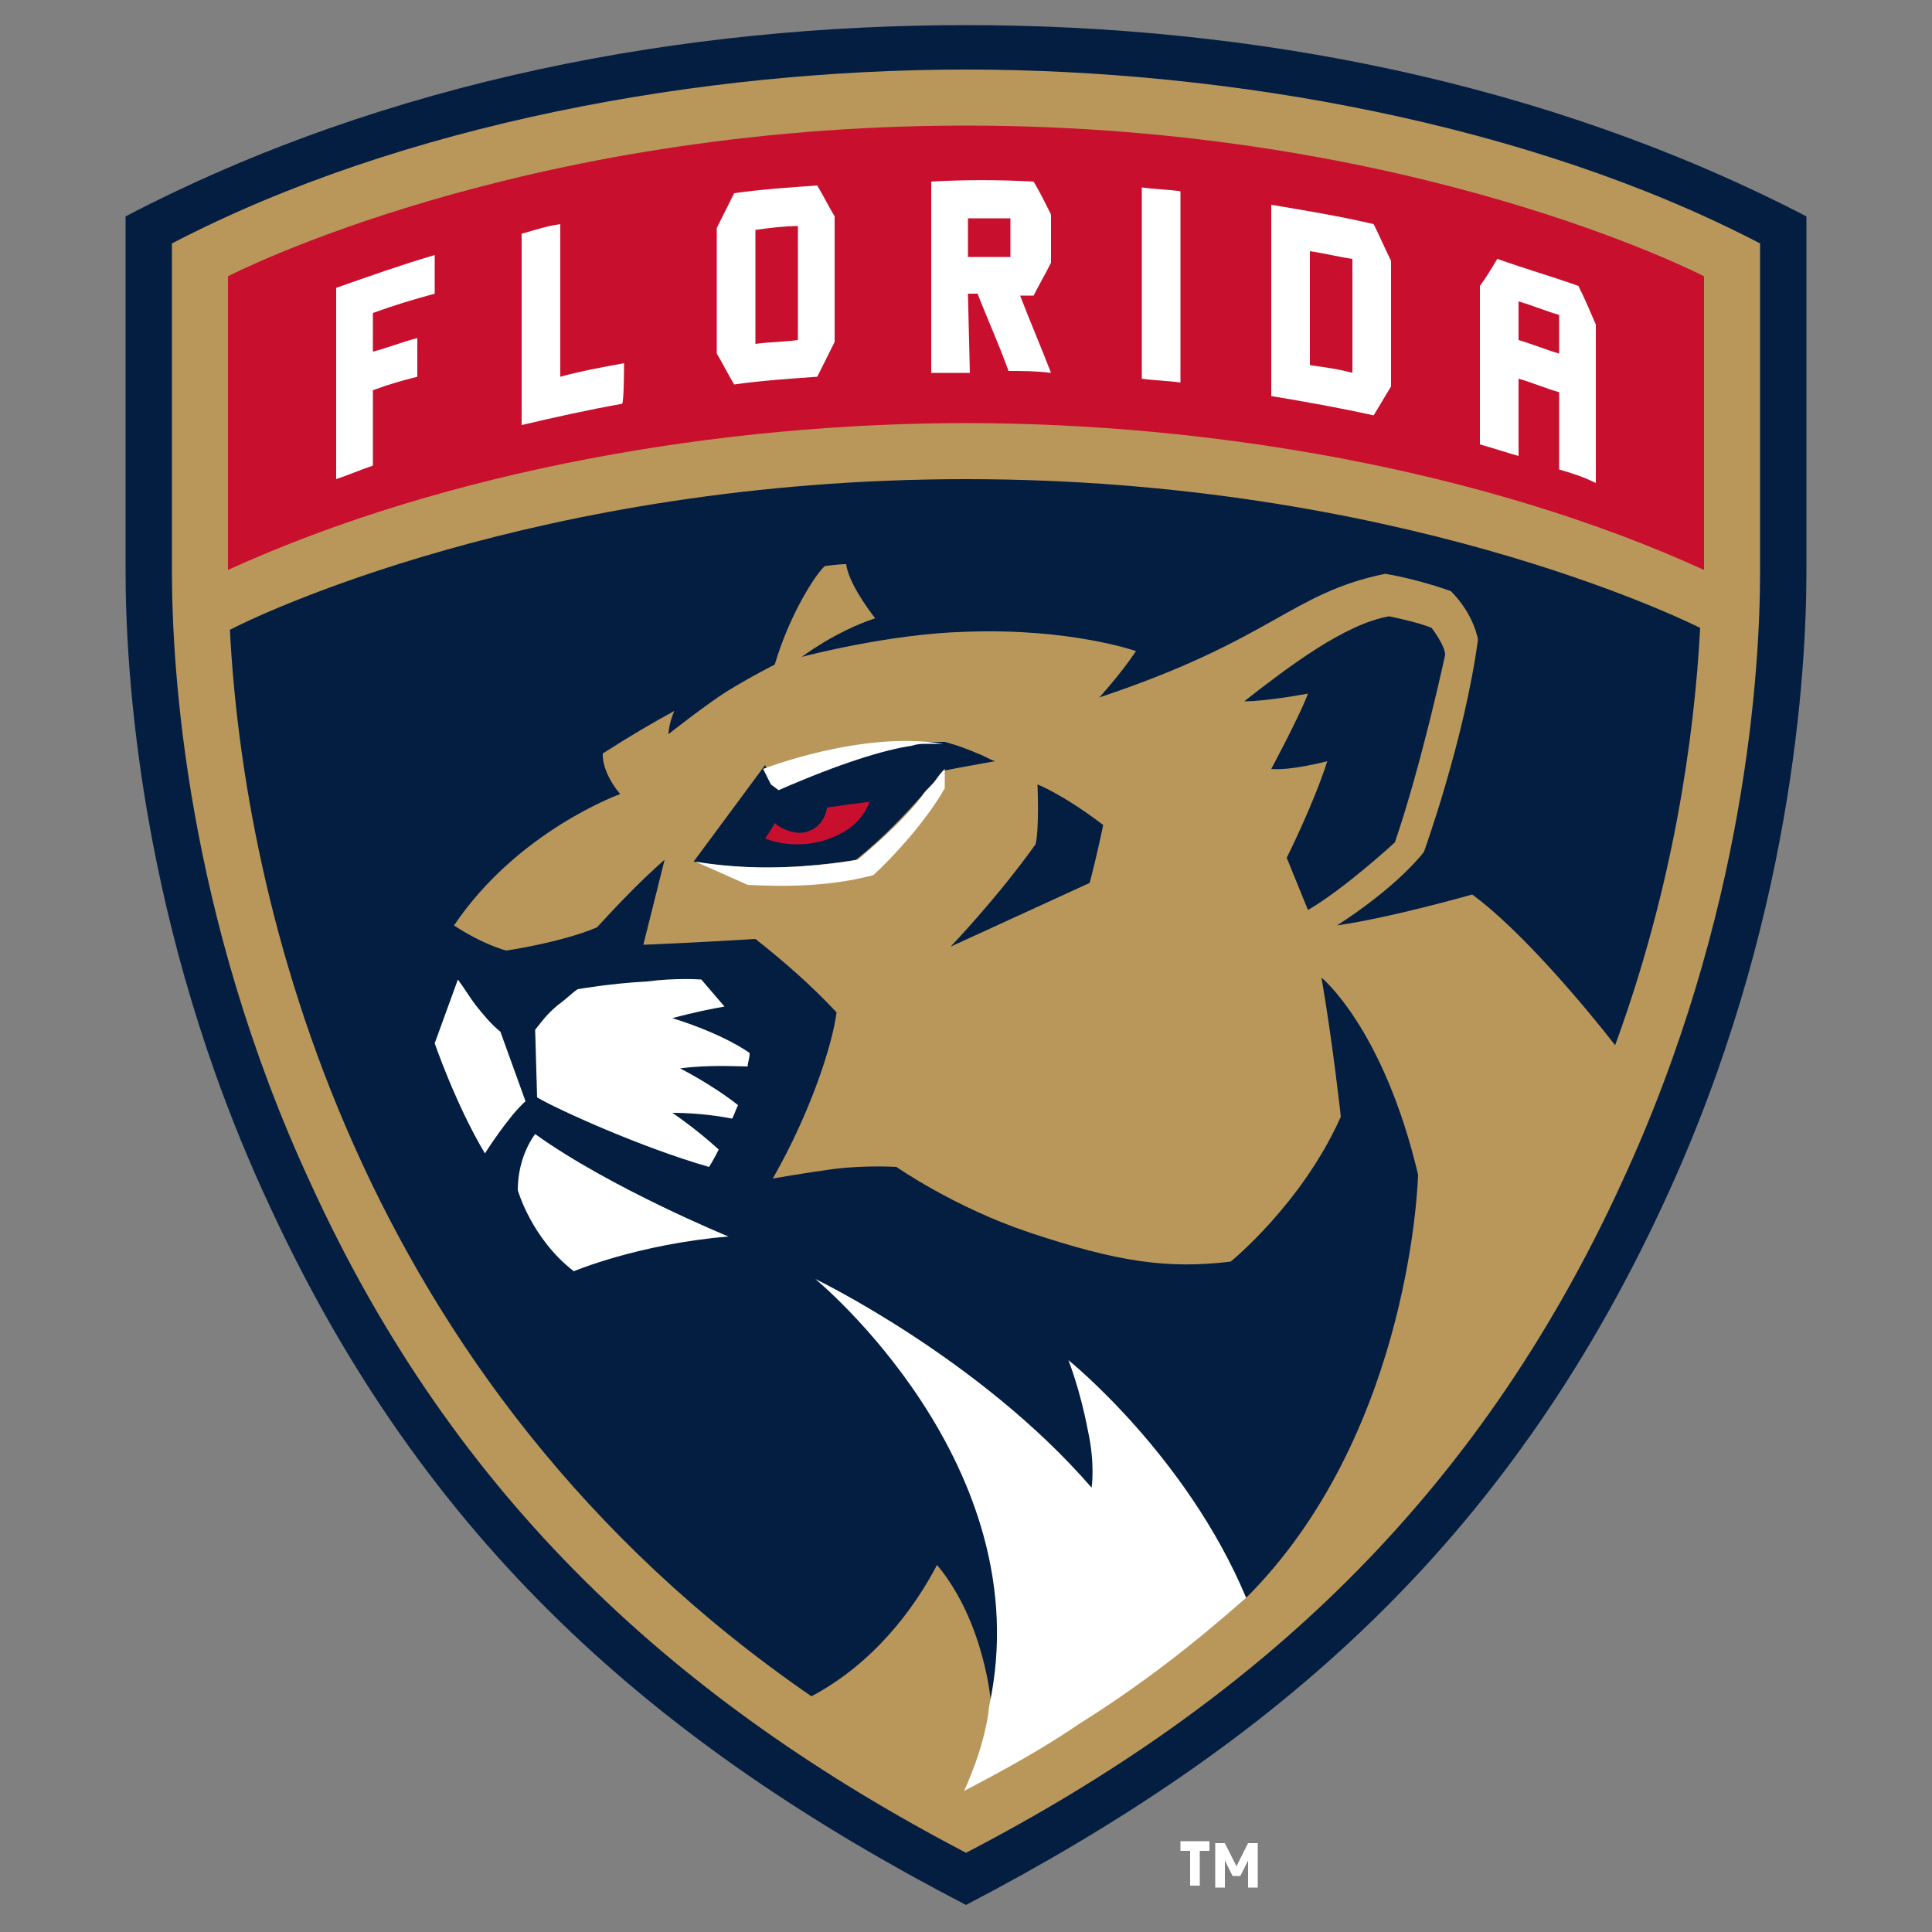 <?xml version="1.0" encoding="utf-8"?>
<!-- Generator: Adobe Illustrator 27.3.1, SVG Export Plug-In . SVG Version: 6.00 Build 0)  -->
<svg version="1.1" id="Layer_1" xmlns="http://www.w3.org/2000/svg" xmlns:xlink="http://www.w3.org/1999/xlink" x="0px" y="0px"
	 viewBox="0 0 100 100" style="enable-background:new 0 0 100 100;" xml:space="preserve">
<rect x="0" y="0" width="100" height="100" fill="#808080" stroke="none"/>
<style type="text/css">
	.st0{fill:#041E42;}
	.st1{fill:none;}
	.st2{fill:#B9975B;}
	.st3{fill:#FFFFFF;}
	.st4{fill:#C8102E;}
</style>
<path class="st3" d="M62.1,95.8v1.8h-0.5v-1.8h-0.5v-0.5h1.5v0.5H62.1L62.1,95.8z M64.6,97.7v-1.4l-0.4,0.8h-0.4l-0.4-0.8v1.4h-0.5
	v-2.3h0.5l0.6,1.2l0.6-1.2h0.5v2.3L64.6,97.7L64.6,97.7z"/>
<path class="st1" d="M94,10C81.4,3.5,66.2,0,50,0C33.8,0,18.6,3.5,6,10l-0.7,0.4v19.2c0,5.1,0.7,18.6,7.5,33.2
	c7.6,16.4,18.5,27.5,36.6,36.9L50,100l0.6-0.3c18.1-9.4,29.1-20.4,36.6-36.9c6.8-14.7,7.5-28.1,7.5-33.2V10.4L94,10L94,10z"/>
<path class="st0" d="M6.5,11.2v18.4c0,5,0.7,18.3,7.4,32.7C22,79.9,34,90.3,50,98.6C65.9,90.3,77.9,80,86.1,62.3
	c6.7-14.4,7.4-27.7,7.4-32.7V11.2C80,4.2,64.7,1.3,50,1.3C35.5,1.3,20.1,4.1,6.5,11.2z"/>
<path class="st2" d="M8.9,12.6v17c0,4.9,0.7,17.7,7.2,31.7c7.5,16.4,19,26.8,33.9,34.6c15-7.8,26.4-18.3,33.9-34.6
	c6.5-14,7.2-26.8,7.2-31.7v-17c-11.9-6.2-27.5-9-41.1-9C36.3,3.6,20.8,6.4,8.9,12.6L8.9,12.6z"/>
<g>
	<path class="st0" d="M67.7,47.1c1.9-1.1,4.5-3.5,4.5-3.5c1.4-4.1,2.6-9.7,2.6-9.7c0-0.5-0.7-1.4-0.7-1.4c-0.7-0.3-2.2-0.6-2.2-0.6
		c-2.3,0.4-5.2,2.6-7.5,4.4c1.2,0,3.3-0.4,3.3-0.4c-0.4,1.1-1.9,3.9-1.9,3.9c1,0.1,2.9-0.4,2.9-0.4c-0.7,2.2-2.1,5-2.1,5L67.7,47.1
		L67.7,47.1z M51.5,39.4c-0.3-0.1-0.6-0.3-0.9-0.4c-0.9-0.4-1.7-0.6-1.7-0.6s-0.2,0-0.5,0c-0.1,0-0.2,0-0.3,0
		c-0.3,0-0.5,0.1-0.8,0.1c-1.4,0.3-3.8,0.9-6.9,2.3h0L40,40.4l-0.4-0.8l-3.7,5h0c1.2,0.2,2.5,0.3,3.7,0.3c2.6,0,4.7-0.4,4.7-0.4
		c1.4-1.1,2.6-2.4,3.4-3.3c0.2-0.3,0.5-0.5,0.7-0.8c0.2-0.3,0.4-0.5,0.4-0.5C49.8,39.7,50.4,39.6,51.5,39.4L51.5,39.4z M57.1,42.7
		c-2.1-1.6-3.4-2.1-3.4-2.1s0.1,2.3-0.1,3.1c-2,2.8-4.4,5.3-4.4,5.3l7.2-3.3C56.8,44.2,57.1,42.7,57.1,42.7z"/>
	<path class="st0" d="M50,24.8c-22.2,0-37,7.2-38.1,7.8c0.7,13.9,6.4,38.9,30.1,55.2c3.2-1.7,5.3-4.5,6.5-6.8c2.5,3,2.8,7.2,2.8,7.2
		v0c-0.2,2.1-1.3,4.4-1.3,4.4h0c2.1-1.1,4.1-2.2,6-3.5c3.2-2,6-4.2,8.6-6.5l0,0c0.1-0.1,0.1-0.1,0.2-0.2c8.3-8.6,8.6-21.6,8.6-21.6
		c-1.8-7.6-5-10.2-5-10.2c0.6,3.5,1,7.2,1,7.2c-2,4.5-5.7,7.5-5.7,7.5c-3.3,0.4-5.9,0-10.4-1.5c-3.9-1.3-6.9-3.4-6.9-3.4
		s-1.5-0.1-3.2,0.1c-1.5,0.2-3.2,0.5-3.2,0.5c2-3.5,3.1-7,3.3-8.6c-1.3-1.4-2.8-2.7-4.2-3.8c-3.2,0.2-5.8,0.3-5.8,0.3l1.1-4.4
		c0,0-0.7,0.6-1.6,1.5c-0.9,0.9-1.9,2-1.9,2c-1.9,0.8-4.7,1.2-4.7,1.2c-1.4-0.4-2.7-1.3-2.7-1.3c3.3-4.9,8.6-6.8,8.6-6.8
		c-1-1.2-0.9-2.1-0.9-2.1c1.4-0.9,2.6-1.6,3.7-2.2c-0.3,0.7-0.3,1.2-0.3,1.2s1.9-1.5,3-2.2c1.3-0.8,2.5-1.4,2.5-1.4
		c0.8-2.7,2.2-4.8,2.6-5.1c0,0,0.7-0.1,1.1-0.1c0.1,0.9,1.1,2.3,1.5,2.8c-2.1,0.7-3.8,2-3.8,2s4.5-1.2,8.5-1.3c5.4-0.2,8.8,1,8.8,1
		c-0.8,1.2-1.9,2.4-1.9,2.4c9-3,9.9-5.4,14.8-6.4c1.8,0.3,3.4,0.9,3.4,0.9c1.2,1.2,1.4,2.5,1.4,2.5c-0.7,5.2-2.8,11-2.8,11
		c-1.6,2-4.5,3.8-4.5,3.8c2.8-0.4,7-1.6,7-1.6c2.6,1.9,6,6,7.4,7.8c3-8.2,4.1-15.9,4.4-21.6C87,32,72.2,24.8,50,24.8L50,24.8z"/>
</g>
<path class="st3" d="M25.1,59.7c0,0,1.2-1.9,2.1-2.7l-1.3-3.6C25.4,53,25,52.5,24.6,52c-0.3-0.4-0.6-0.9-0.9-1.3L22.5,54
	C22.5,54,23.6,57.2,25.1,59.7L25.1,59.7z M26.8,61.6c0,0,0.7,2.5,2.9,4.2c0,0,3.3-1.4,8-1.8c0,0-6.1-2.5-10-5.3
	C27.7,58.7,26.8,59.8,26.8,61.6z M44.4,44.5c0,0-2.1,0.4-4.7,0.4c-1.2,0-2.5-0.1-3.7-0.3l2.7,1.2c1.9,0.1,4.2,0.1,6.5-0.5
	c1.1-1,2.8-2.9,3.7-4.5c0,0,0-0.4,0-1c0,0-0.2,0.2-0.4,0.5c-0.2,0.3-0.5,0.5-0.7,0.8C47,42.2,45.7,43.4,44.4,44.5L44.4,44.5z
	 M36.7,60.4c0,0,0.2-0.3,0.5-0.9c-1.2-1.1-2.4-1.9-2.4-1.9c1.4,0,2.6,0.2,3.1,0.3c0.1-0.2,0.2-0.5,0.3-0.7c-1.4-1.1-3-1.9-3-1.9
	c1.5-0.2,3-0.1,3.5-0.1c0-0.2,0.1-0.4,0.1-0.7c-1.6-1.1-4-1.8-4-1.8c1.1-0.3,2.1-0.5,2.7-0.6l-1.2-1.4c0,0-1.3-0.1-2.8,0.1
	c-1.9,0.1-3.6,0.4-3.6,0.4c-0.3,0.2-0.7,0.6-1,0.8c-0.6,0.5-0.8,0.8-1.2,1.3l0.1,3.5C28.8,57.4,33.2,59.4,36.7,60.4L36.7,60.4z
	 M55.3,70.4c0,0,0.6,1.5,1,3.6c0.4,1.8,0.2,3,0.2,3c-5.8-6.7-14.3-10.8-14.3-10.8s11.7,9.6,9,22.1v0c-0.2,2.1-1.3,4.4-1.3,4.4h0
	c2.1-1.1,4.1-2.2,6-3.5c3.2-2,6-4.2,8.6-6.5h0C61.4,75.3,55.3,70.4,55.3,70.4L55.3,70.4z M40.3,40.9c3.2-1.4,5.5-2.1,6.9-2.3
	c0.3-0.1,0.5-0.1,0.8-0.1c0.1,0,0.2,0,0.3,0c0.4,0,0.5,0,0.5,0h0c-4.2-0.7-9.3,1.3-9.3,1.3v0l0.4,0.8L40.3,40.9z"/>
<path class="st4" d="M41.9,43c-0.6,0.3-1.5-0.1-1.8-0.4c-0.2,0.4-0.5,0.8-0.5,0.8s1.8,0.8,3.8-0.2c1.3-0.6,1.6-1.7,1.6-1.7
	c-0.8,0.1-1.5,0.2-2.2,0.3C42.8,42.1,42.5,42.8,41.9,43L41.9,43z M11.8,29.5c11.4-5.2,25.6-7.6,38.2-7.6c12.6,0,26.8,2.4,38.2,7.6
	V14.3c0,0-15-7.8-38.2-7.8s-38.2,7.8-38.2,7.8L11.8,29.5L11.8,29.5z"/>
<path class="st3" d="M32.3,18.8c-1.1,0.2-2.2,0.4-3.3,0.7v-7.9c-0.7,0.1-1.3,0.3-2,0.5v9.9c1.7-0.4,3.5-0.8,5.2-1.1
	C32.3,20.8,32.3,18.8,32.3,18.8z M50.1,15.2c0.2,0,0.3,0,0.5,0c0.5,1.3,1.1,2.6,1.6,4c0.7,0,1.4,0,2.2,0.1c-0.5-1.3-1.1-2.7-1.6-4
	c0.2,0,0.4,0,0.7,0c0.3-0.6,0.6-1.1,0.9-1.7v-2.5c-0.3-0.6-0.6-1.2-0.9-1.7c-1.8-0.1-3.6-0.1-5.3,0c0,3.3,0,6.6,0,9.9
	c0.7,0,1.4,0,2,0L50.1,15.2L50.1,15.2z M50.1,11.3c0.7,0,1.5,0,2.2,0v2c-0.7,0-1.5,0-2.2,0V11.3L50.1,11.3z M19.3,20.2
	c0.8-0.3,1.5-0.5,2.3-0.7v-2c-0.8,0.2-1.5,0.5-2.3,0.7v-2c1.1-0.4,2.1-0.7,3.2-1v-2c-1.7,0.5-3.4,1.1-5.1,1.7c0,3.3,0,6.6,0,9.9
	c0.6-0.2,1.3-0.5,1.9-0.7V20.2L19.3,20.2z M78.6,19.6c0.7,0.2,1.4,0.5,2.1,0.7v4c0.7,0.2,1.3,0.4,1.9,0.7v-8.2
	c-0.3-0.7-0.6-1.4-0.9-2c-1.4-0.5-2.8-0.9-4.2-1.4c-0.3,0.5-0.6,1-0.9,1.4v8.2c0.7,0.2,1.3,0.4,2,0.6V19.6L78.6,19.6z M78.6,15.6
	c0.7,0.2,1.4,0.5,2.1,0.7v2c-0.7-0.2-1.4-0.5-2.1-0.7V15.6z M42.3,19.5c0.3-0.6,0.6-1.2,0.9-1.8v-6.5c-0.3-0.5-0.6-1.1-0.9-1.6
	C40.9,9.7,39.4,9.8,38,10c-0.3,0.6-0.6,1.2-0.9,1.8v6.5c0.3,0.5,0.6,1.1,0.9,1.6C39.4,19.7,40.9,19.6,42.3,19.5L42.3,19.5z
	 M39.1,11.9c0.7-0.1,1.5-0.2,2.2-0.2v5.9c-0.7,0.1-1.5,0.1-2.2,0.2C39.1,17.8,39.1,11.9,39.1,11.9z M61.1,9.9
	c-0.7-0.1-1.3-0.1-2-0.2v9.9c0.7,0.1,1.3,0.1,2,0.2V9.9L61.1,9.9z M72,20v-6.5c-0.3-0.6-0.6-1.3-0.9-1.9c-1.7-0.4-3.5-0.7-5.3-1v9.9
	c1.8,0.3,3.5,0.6,5.3,1C71.4,21,71.7,20.5,72,20L72,20z M70,19.3c-0.7-0.2-1.5-0.3-2.2-0.4v-5.9c0.7,0.1,1.5,0.3,2.2,0.4V19.3
	L70,19.3z"/>
</svg>
